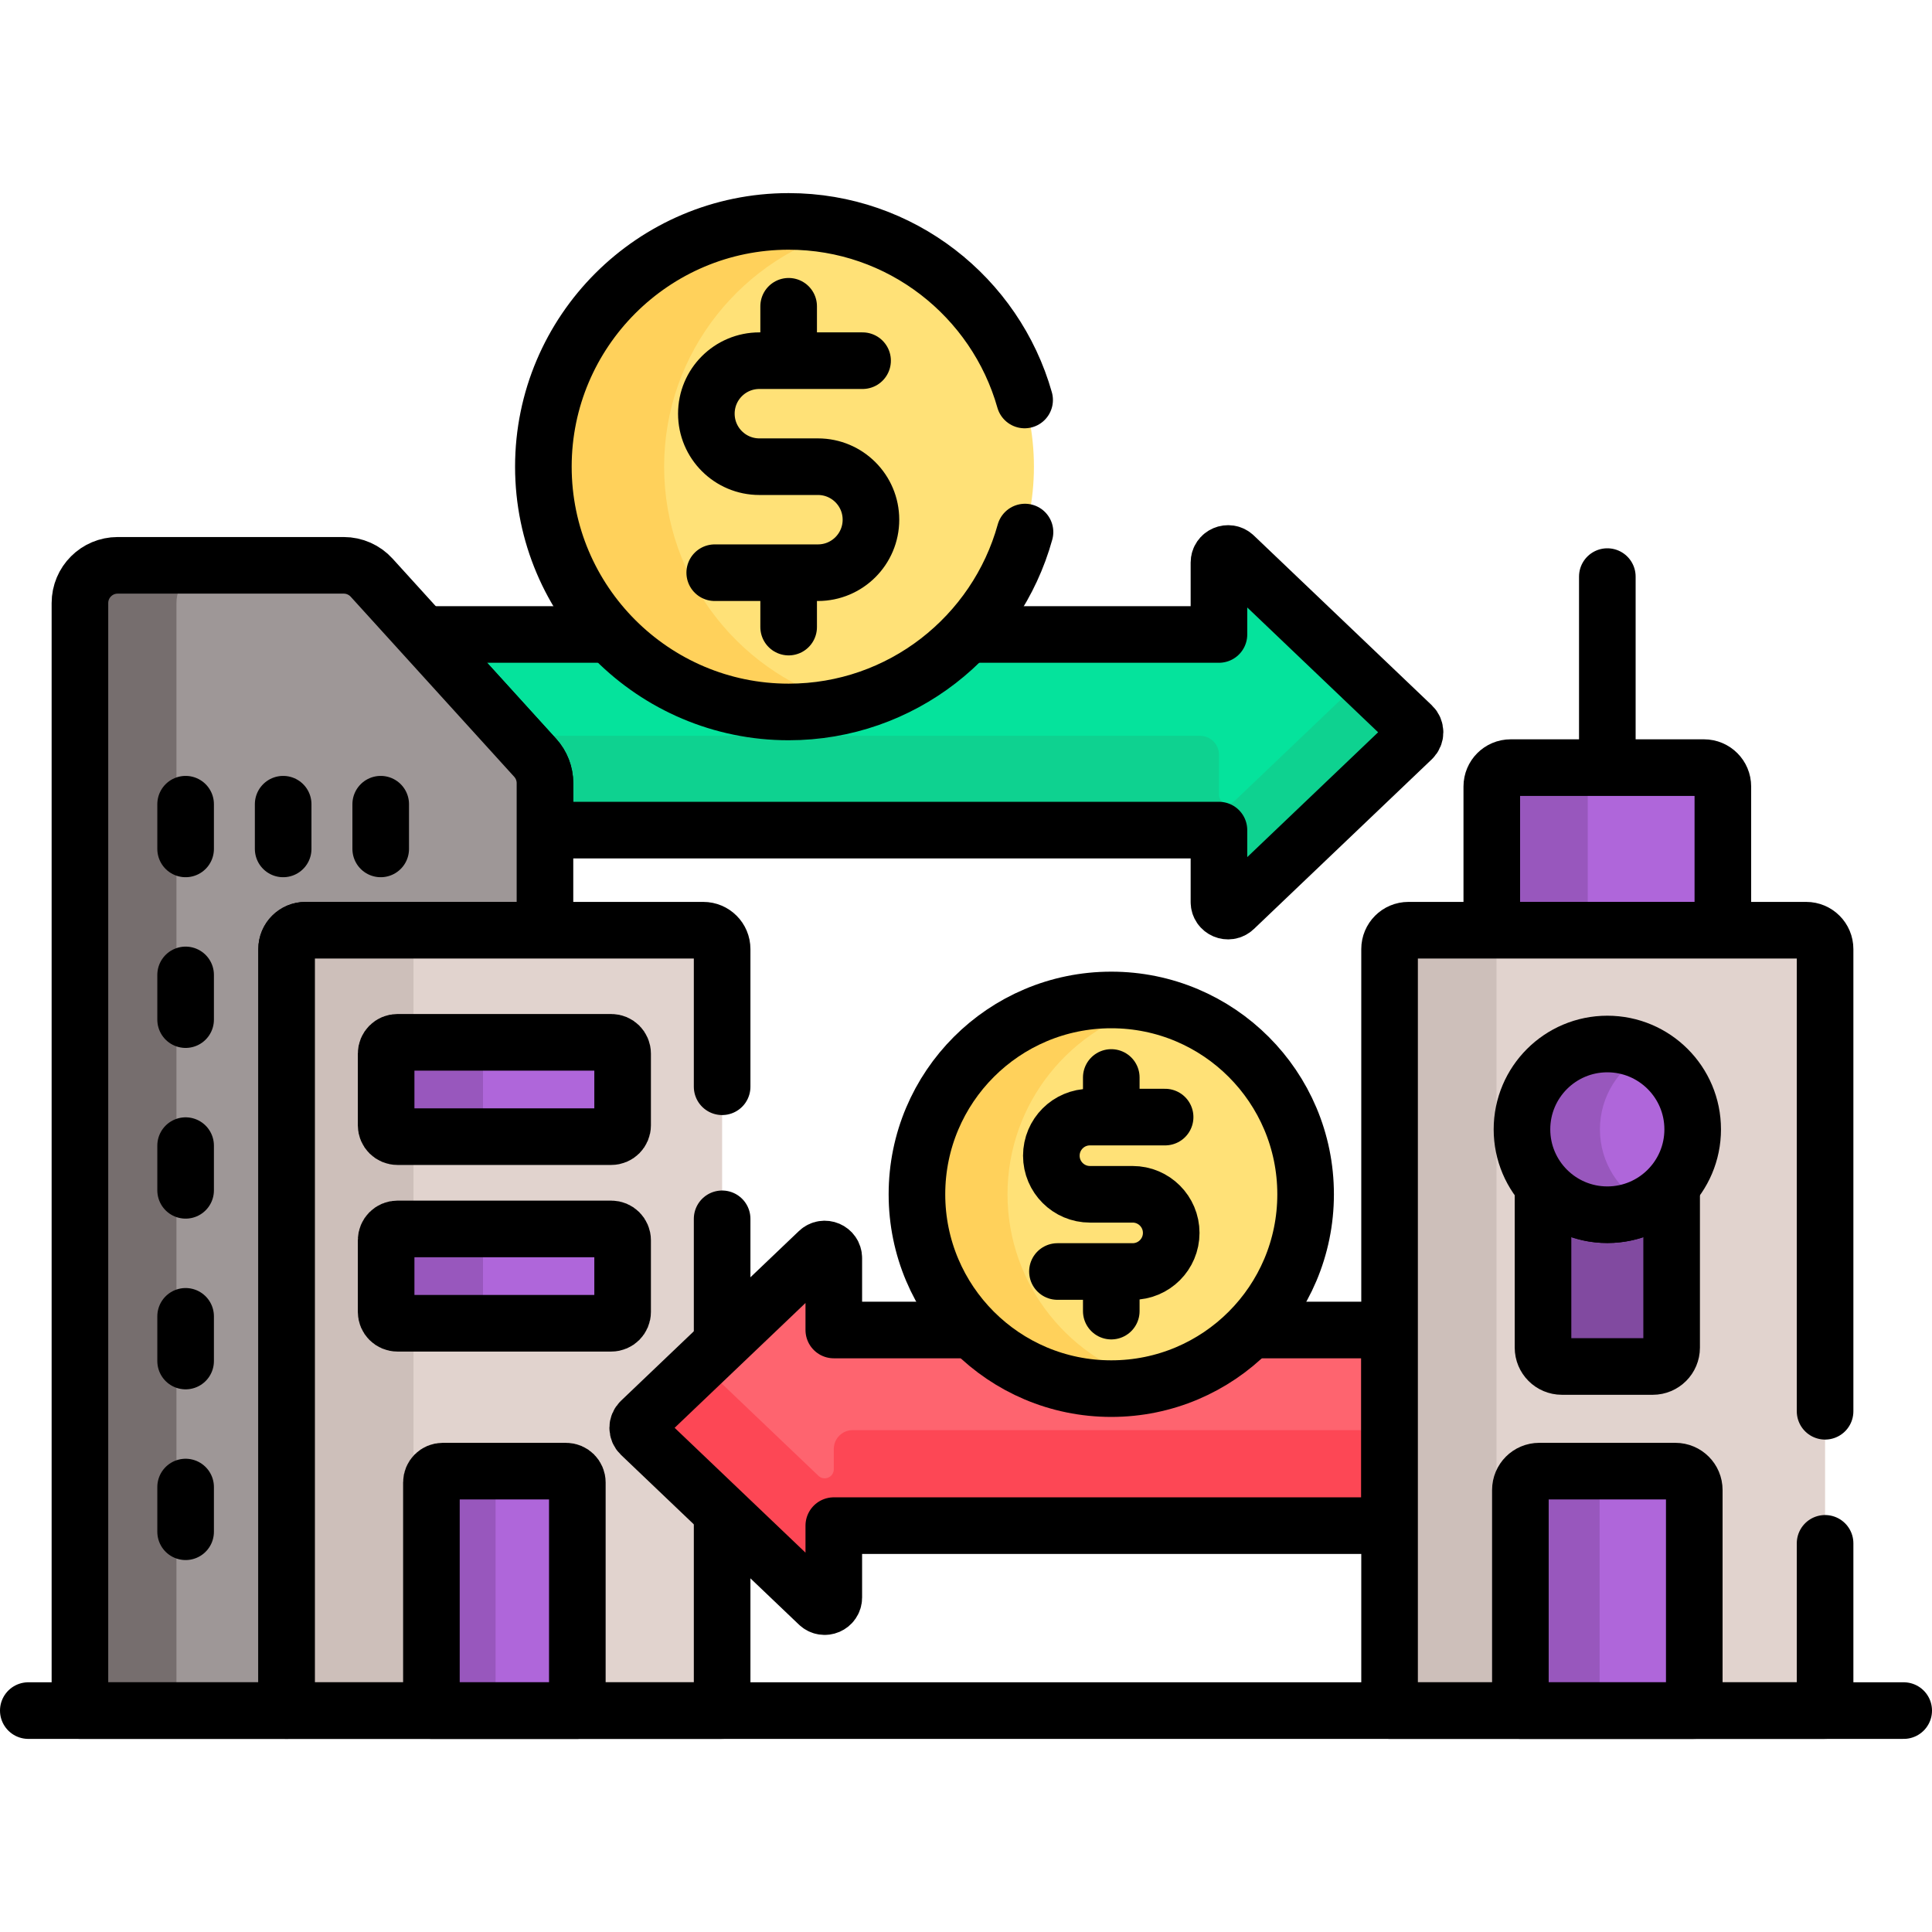 <?xml version="1.0" encoding="UTF-8"?>
<svg xmlns="http://www.w3.org/2000/svg" xmlns:xlink="http://www.w3.org/1999/xlink" version="1.1" id="Capa_1" x="0px" y="0px" viewBox="0 0 512 512" style="enable-background:new 0 0 512 512;" xml:space="preserve" width="512" height="512">
<g>
	<path style="fill:#05E39C;" d="M374.253,192.319l-47.146-44.972c-1.534-1.463-4.073-0.376-4.073,1.744v19.05H112.155l29.671,32.676&#10;&#9;&#9;c1.671,1.84,2.597,4.237,2.597,6.723v12.446h178.611v19.05c0,2.12,2.539,3.207,4.073,1.744l47.146-44.972&#10;&#9;&#9;C375.249,194.857,375.249,193.268,374.253,192.319z"/>
	<path style="fill:#0ED290;" d="M374.253,192.319l-13.084-12.481l-34.062,32.491c-1.534,1.463-4.073,0.376-4.073-1.744V200&#10;&#9;&#9;c0-2.761-2.239-5-5-5h-181.49l5.282,5.817c1.671,1.84,2.597,4.237,2.597,6.722v12.446h178.611v19.05&#10;&#9;&#9;c0,2.12,2.539,3.207,4.073,1.744l47.146-44.972C375.249,194.857,375.249,193.268,374.253,192.319z"/>
	<path style="fill:none;stroke:#000000;stroke-width:15;stroke-linecap:round;stroke-linejoin:round;stroke-miterlimit:10;" d="&#10;&#9;&#9;M374.253,192.319l-47.146-44.972c-1.534-1.463-4.073-0.376-4.073,1.744v19.05H112.155l29.671,32.676&#10;&#9;&#9;c1.671,1.84,2.597,4.237,2.597,6.723v12.446h178.611v19.05c0,2.12,2.539,3.207,4.073,1.744l47.146-44.972&#10;&#9;&#9;C375.249,194.857,375.249,193.268,374.253,192.319z"/>
	<g>
		<circle style="fill:#FFE177;" cx="209" cy="123.676" r="65"/>
		<path style="fill:#FFD15B;" d="M176,123.676c0-30.321,20.871-55.855,49-63.002c-5.121-1.301-10.48-1.998-16-1.998&#10;&#9;&#9;&#9;c-35.841,0-65,29.159-65,65c0,35.841,29.159,65,65,65c5.52,0,10.879-0.697,16-1.998C196.871,179.531,176,153.998,176,123.676z"/>
		<path style="fill:none;stroke:#000000;stroke-width:15;stroke-linecap:round;stroke-linejoin:round;stroke-miterlimit:10;" d="&#10;&#9;&#9;&#9;M271.537,106C263.816,78.725,238.714,58.676,209,58.676c-35.841,0-65,29.159-65,65c0,35.841,29.159,65,65,65&#10;&#9;&#9;&#9;c29.842,0,55.034-20.221,62.637-47.676"/>
		<g>
			<g>
				<path style="fill:none;stroke:#000000;stroke-width:15;stroke-linecap:round;stroke-linejoin:round;stroke-miterlimit:10;" d="&#10;&#9;&#9;&#9;&#9;&#9;M228.592,95.583h-27.354c-7.758,0-14.047,6.289-14.047,14.047v0c0,7.758,6.289,14.047,14.047,14.047h15.525&#10;&#9;&#9;&#9;&#9;&#9;c7.758,0,14.047,6.289,14.047,14.047v0c0,7.758-6.289,14.046-14.047,14.046h-27.354"/>
				<g>
					
						<line style="fill:none;stroke:#000000;stroke-width:15;stroke-linecap:round;stroke-linejoin:round;stroke-miterlimit:10;" x1="209" y1="81.167" x2="209" y2="94.474"/>
					
						<line style="fill:none;stroke:#000000;stroke-width:15;stroke-linecap:round;stroke-linejoin:round;stroke-miterlimit:10;" x1="209" y1="152.878" x2="209" y2="166.185"/>
				</g>
			</g>
		</g>
	</g>
	<g>
		
			<line style="fill:none;stroke:#000000;stroke-width:15;stroke-linecap:round;stroke-linejoin:round;stroke-miterlimit:10;" x1="425.959" y1="152.803" x2="425.959" y2="203.428"/>
		<path style="fill:#9E9797;" d="M80.957,246.514h63.466v-38.975c0-2.486-0.926-4.882-2.597-6.723l-43.332-47.72&#10;&#9;&#9;&#9;c-1.895-2.087-4.584-3.277-7.403-3.277H31.184c-5.523,0-10,4.477-10,10v293.504h54.773v-201.81&#10;&#9;&#9;&#9;C75.957,248.752,78.196,246.514,80.957,246.514z"/>
		<path style="fill:#766E6E;" d="M56.761,149.819H31.184c-5.523,0-10,4.477-10,10v293.504h25.577V159.819&#10;&#9;&#9;&#9;C46.761,154.296,51.238,149.819,56.761,149.819z"/>
		<path style="fill:none;stroke:#000000;stroke-width:15;stroke-linecap:round;stroke-linejoin:round;stroke-miterlimit:10;" d="&#10;&#9;&#9;&#9;M80.957,246.514h63.466v-38.975c0-2.486-0.926-4.882-2.597-6.723l-43.332-47.72c-1.895-2.087-4.584-3.277-7.403-3.277H31.184&#10;&#9;&#9;&#9;c-5.523,0-10,4.477-10,10v293.504h54.773v-201.81C75.957,248.752,78.196,246.514,80.957,246.514z"/>
		<path style="fill:#E1D3CE;" d="M191.372,453.324H75.957v-201.81c0-2.761,2.239-5,5-5h105.415c2.761,0,5,2.239,5,5V453.324z"/>
		<path style="fill:#CDBFBA;" d="M114.585,246.514H80.957c-2.761,0-5,2.239-5,5v201.81h33.628v-201.81&#10;&#9;&#9;&#9;C109.585,248.752,111.824,246.514,114.585,246.514z"/>
		<path style="fill:none;stroke:#000000;stroke-width:15;stroke-linecap:round;stroke-linejoin:round;stroke-miterlimit:10;" d="&#10;&#9;&#9;&#9;M191.372,288v-36.486c0-2.761-2.239-5-5-5H80.957c-2.761,0-5,2.239-5,5v201.81h115.415V323"/>
		<path style="fill:#AF66DA;" d="M162,301.223h-56.671c-1.657,0-3-1.343-3-3v-19c0-1.657,1.343-3,3-3H162c1.657,0,3,1.343,3,3v19&#10;&#9;&#9;&#9;C165,299.879,163.657,301.223,162,301.223z"/>
		<path style="fill:#9857BD;" d="M128,298.223v-19c0-1.657,1.343-3,3-3h-25.671c-1.657,0-3,1.343-3,3v19c0,1.657,1.343,3,3,3H131&#10;&#9;&#9;&#9;C129.343,301.223,128,299.879,128,298.223z"/>
		<path style="fill:#AF66DA;" d="M162,350.676h-56.671c-1.657,0-3-1.343-3-3v-19c0-1.657,1.343-3,3-3H162c1.657,0,3,1.343,3,3v19&#10;&#9;&#9;&#9;C165,349.333,163.657,350.676,162,350.676z"/>
		<path style="fill:#9857BD;" d="M128,347.676v-19c0-1.657,1.343-3,3-3h-25.671c-1.657,0-3,1.343-3,3v19c0,1.657,1.343,3,3,3H131&#10;&#9;&#9;&#9;C129.343,350.676,128,349.333,128,347.676z"/>
		<path style="fill:none;stroke:#000000;stroke-width:15;stroke-linecap:round;stroke-linejoin:round;stroke-miterlimit:10;" d="&#10;&#9;&#9;&#9;M162,301.223h-56.671c-1.657,0-3-1.343-3-3v-19c0-1.657,1.343-3,3-3H162c1.657,0,3,1.343,3,3v19&#10;&#9;&#9;&#9;C165,299.879,163.657,301.223,162,301.223z"/>
		<path style="fill:none;stroke:#000000;stroke-width:15;stroke-linecap:round;stroke-linejoin:round;stroke-miterlimit:10;" d="&#10;&#9;&#9;&#9;M162,350.676h-56.671c-1.657,0-3-1.343-3-3v-19c0-1.657,1.343-3,3-3H162c1.657,0,3,1.343,3,3v19&#10;&#9;&#9;&#9;C165,349.333,163.657,350.676,162,350.676z"/>
		<path style="fill:#AF66DA;" d="M153,453.324h-38.671v-60.458c0-1.657,1.343-3,3-3H150c1.657,0,3,1.343,3,3V453.324z"/>
		<path style="fill:#9857BD;" d="M134.329,389.866h-17c-1.657,0-3,1.343-3,3v60.458h17v-60.458&#10;&#9;&#9;&#9;C131.329,391.209,132.672,389.866,134.329,389.866z"/>
		<path style="fill:none;stroke:#000000;stroke-width:15;stroke-linecap:round;stroke-linejoin:round;stroke-miterlimit:10;" d="&#10;&#9;&#9;&#9;M153,453.324h-38.671v-60.458c0-1.657,1.343-3,3-3H150c1.657,0,3,1.343,3,3V453.324z"/>
		<path style="fill:#AF66DA;" d="M456.576,246.514v-38.086c0-2.761-2.239-5-5-5h-51.236c-2.761,0-5,2.239-5,5v38.086H456.576z"/>
		<path style="fill:#9857BD;" d="M425.764,203.428h-25.424c-2.761,0-5,2.239-5,5v38.086h25.424v-38.086&#10;&#9;&#9;&#9;C420.764,205.667,423.003,203.428,425.764,203.428z"/>
		<path style="fill:none;stroke:#000000;stroke-width:15;stroke-linecap:round;stroke-linejoin:round;stroke-miterlimit:10;" d="&#10;&#9;&#9;&#9;M456.576,246.514v-38.086c0-2.761-2.239-5-5-5h-51.236c-2.761,0-5,2.239-5,5v38.086H456.576z"/>
		<path style="fill:#FE646F;" d="M368.251,352.464H220.965v-19.05c0-2.12-2.539-3.207-4.073-1.744l-47.146,44.972&#10;&#9;&#9;&#9;c-0.995,0.949-0.995,2.538,0,3.487l47.146,44.972c1.534,1.463,4.073,0.376,4.073-1.744v-19.05h147.286V352.464z"/>
		<path style="fill:#FD4755;" d="M220.965,389.358c0,2.12-2.539,3.207-4.073,1.744l-31.152-29.716l-15.994,15.256&#10;&#9;&#9;&#9;c-0.995,0.949-0.995,2.538,0,3.487l47.146,44.972c1.534,1.463,4.073,0.376,4.073-1.744v-19.05h147.286V379H225.965&#10;&#9;&#9;&#9;c-2.761,0-5,2.239-5,5V389.358z"/>
		<path style="fill:none;stroke:#000000;stroke-width:15;stroke-linecap:round;stroke-linejoin:round;stroke-miterlimit:10;" d="&#10;&#9;&#9;&#9;M368.251,352.464H220.965v-19.05c0-2.12-2.539-3.207-4.073-1.744l-47.146,44.972c-0.995,0.949-0.995,2.538,0,3.487l47.146,44.972&#10;&#9;&#9;&#9;c1.534,1.463,4.073,0.376,4.073-1.744v-19.05h147.286V352.464z"/>
		<path style="fill:#E1D3CE;" d="M483.666,453.324H368.251v-201.81c0-2.761,2.239-5,5-5h105.415c2.761,0,5,2.239,5,5V453.324z"/>
		<path style="fill:#CDBFBA;" d="M401.585,246.514h-28.334c-2.761,0-5,2.239-5,5v201.81h28.334v-201.81&#10;&#9;&#9;&#9;C396.585,248.752,398.824,246.514,401.585,246.514z"/>
		<path style="fill:none;stroke:#000000;stroke-width:15;stroke-linecap:round;stroke-linejoin:round;stroke-miterlimit:10;" d="&#10;&#9;&#9;&#9;M483.666,374V251.514c0-2.761-2.239-5-5-5H373.251c-2.761,0-5,2.239-5,5v201.81h115.415V409"/>
		<path style="fill:#AF66DA;" d="M402.917,453.324H449v-58.458c0-2.761-2.239-5-5-5h-36.083c-2.761,0-5,2.239-5,5V453.324z"/>
		<path style="fill:#9857BD;" d="M428.917,389.866h-21c-2.761,0-5,2.239-5,5v58.458h21v-58.458&#10;&#9;&#9;&#9;C423.917,392.104,426.156,389.866,428.917,389.866z"/>
		<path style="fill:none;stroke:#000000;stroke-width:15;stroke-linecap:round;stroke-linejoin:round;stroke-miterlimit:10;" d="&#10;&#9;&#9;&#9;M402.917,453.324H449v-58.458c0-2.761-2.239-5-5-5h-36.083c-2.761,0-5,2.239-5,5V453.324z"/>
		<path style="fill:#814AA0;" d="M425.958,321.913c-6.8,0-12.895-3.005-17.042-7.755v42.976c0,2.761,2.239,5,5,5H438&#10;&#9;&#9;&#9;c2.761,0,5-2.239,5-5v-42.976C438.854,318.908,432.759,321.913,425.958,321.913z"/>
		<path style="fill:none;stroke:#000000;stroke-width:15;stroke-linecap:round;stroke-linejoin:round;stroke-miterlimit:10;" d="&#10;&#9;&#9;&#9;M425.958,321.913c-6.8,0-12.895-3.005-17.042-7.755v42.976c0,2.761,2.239,5,5,5H438c2.761,0,5-2.239,5-5v-42.976&#10;&#9;&#9;&#9;C438.854,318.908,432.759,321.913,425.958,321.913z"/>
		<circle style="fill:#AF66DA;" cx="425.959" cy="299.293" r="22.62"/>
		<path style="fill:#9857BD;" d="M424,299.293c0-8.769,4.994-16.367,12.289-20.121c-3.098-1.594-6.607-2.499-10.331-2.499&#10;&#9;&#9;&#9;c-12.493,0-22.62,10.127-22.62,22.62s10.127,22.62,22.62,22.62c3.723,0,7.233-0.905,10.331-2.499&#10;&#9;&#9;&#9;C428.994,315.661,424,308.062,424,299.293z"/>
		
			<circle style="fill:none;stroke:#000000;stroke-width:15;stroke-linecap:round;stroke-linejoin:round;stroke-miterlimit:10;" cx="425.959" cy="299.293" r="22.62"/>
		<g>
			
				<line style="fill:none;stroke:#000000;stroke-width:15;stroke-linecap:round;stroke-linejoin:round;stroke-miterlimit:10;" x1="49.19" y1="213.122" x2="49.19" y2="224.971"/>
			
				<line style="fill:none;stroke:#000000;stroke-width:15;stroke-linecap:round;stroke-linejoin:round;stroke-miterlimit:10;" x1="75.041" y1="213.122" x2="75.041" y2="224.971"/>
			
				<line style="fill:none;stroke:#000000;stroke-width:15;stroke-linecap:round;stroke-linejoin:round;stroke-miterlimit:10;" x1="100.892" y1="213.122" x2="100.892" y2="224.971"/>
		</g>
		<g>
			
				<line style="fill:none;stroke:#000000;stroke-width:15;stroke-linecap:round;stroke-linejoin:round;stroke-miterlimit:10;" x1="49.19" y1="258.362" x2="49.19" y2="270.211"/>
		</g>
		<g>
			
				<line style="fill:none;stroke:#000000;stroke-width:15;stroke-linecap:round;stroke-linejoin:round;stroke-miterlimit:10;" x1="49.19" y1="303.602" x2="49.19" y2="315.45"/>
		</g>
		<g>
			
				<line style="fill:none;stroke:#000000;stroke-width:15;stroke-linecap:round;stroke-linejoin:round;stroke-miterlimit:10;" x1="49.19" y1="348.842" x2="49.19" y2="360.69"/>
		</g>
		<g>
			
				<line style="fill:none;stroke:#000000;stroke-width:15;stroke-linecap:round;stroke-linejoin:round;stroke-miterlimit:10;" x1="49.19" y1="394.081" x2="49.19" y2="405.93"/>
		</g>
		
			<line style="fill:none;stroke:#000000;stroke-width:15;stroke-linecap:round;stroke-linejoin:round;stroke-miterlimit:10;" x1="7.5" y1="453.324" x2="504.5" y2="453.324"/>
	</g>
	<g>
		<circle style="fill:#FFE177;" cx="294.5" cy="316.5" r="51.5"/>
		<path style="fill:#FFD15B;" d="M267,316.5c0-24.265,16.874-44.651,39.5-50.074c-3.853-0.924-7.868-1.426-12-1.426&#10;&#9;&#9;&#9;c-28.397,0-51.5,23.103-51.5,51.5c0,28.397,23.103,51.5,51.5,51.5c4.132,0,8.147-0.503,12-1.426&#10;&#9;&#9;&#9;C283.874,361.151,267,340.765,267,316.5z"/>
		
			<circle style="fill:none;stroke:#000000;stroke-width:15;stroke-linecap:round;stroke-linejoin:round;stroke-miterlimit:10;" cx="294.5" cy="316.5" r="51.5"/>
		<g>
			<g>
				<path style="fill:none;stroke:#000000;stroke-width:15;stroke-linecap:round;stroke-linejoin:round;stroke-miterlimit:10;" d="&#10;&#9;&#9;&#9;&#9;&#9;M308.768,296.04h-19.921c-5.65,0-10.23,4.58-10.23,10.23v0c0,5.65,4.58,10.23,10.23,10.23h11.307c5.65,0,10.23,4.58,10.23,10.23&#10;&#9;&#9;&#9;&#9;&#9;v0c0,5.65-4.58,10.23-10.23,10.23h-19.921"/>
				<g>
					
						<line style="fill:none;stroke:#000000;stroke-width:15;stroke-linecap:round;stroke-linejoin:round;stroke-miterlimit:10;" x1="294.5" y1="285.542" x2="294.5" y2="295.233"/>
					
						<line style="fill:none;stroke:#000000;stroke-width:15;stroke-linecap:round;stroke-linejoin:round;stroke-miterlimit:10;" x1="294.5" y1="337.767" x2="294.5" y2="347.458"/>
				</g>
			</g>
		</g>
	</g>
</g>















</svg>
